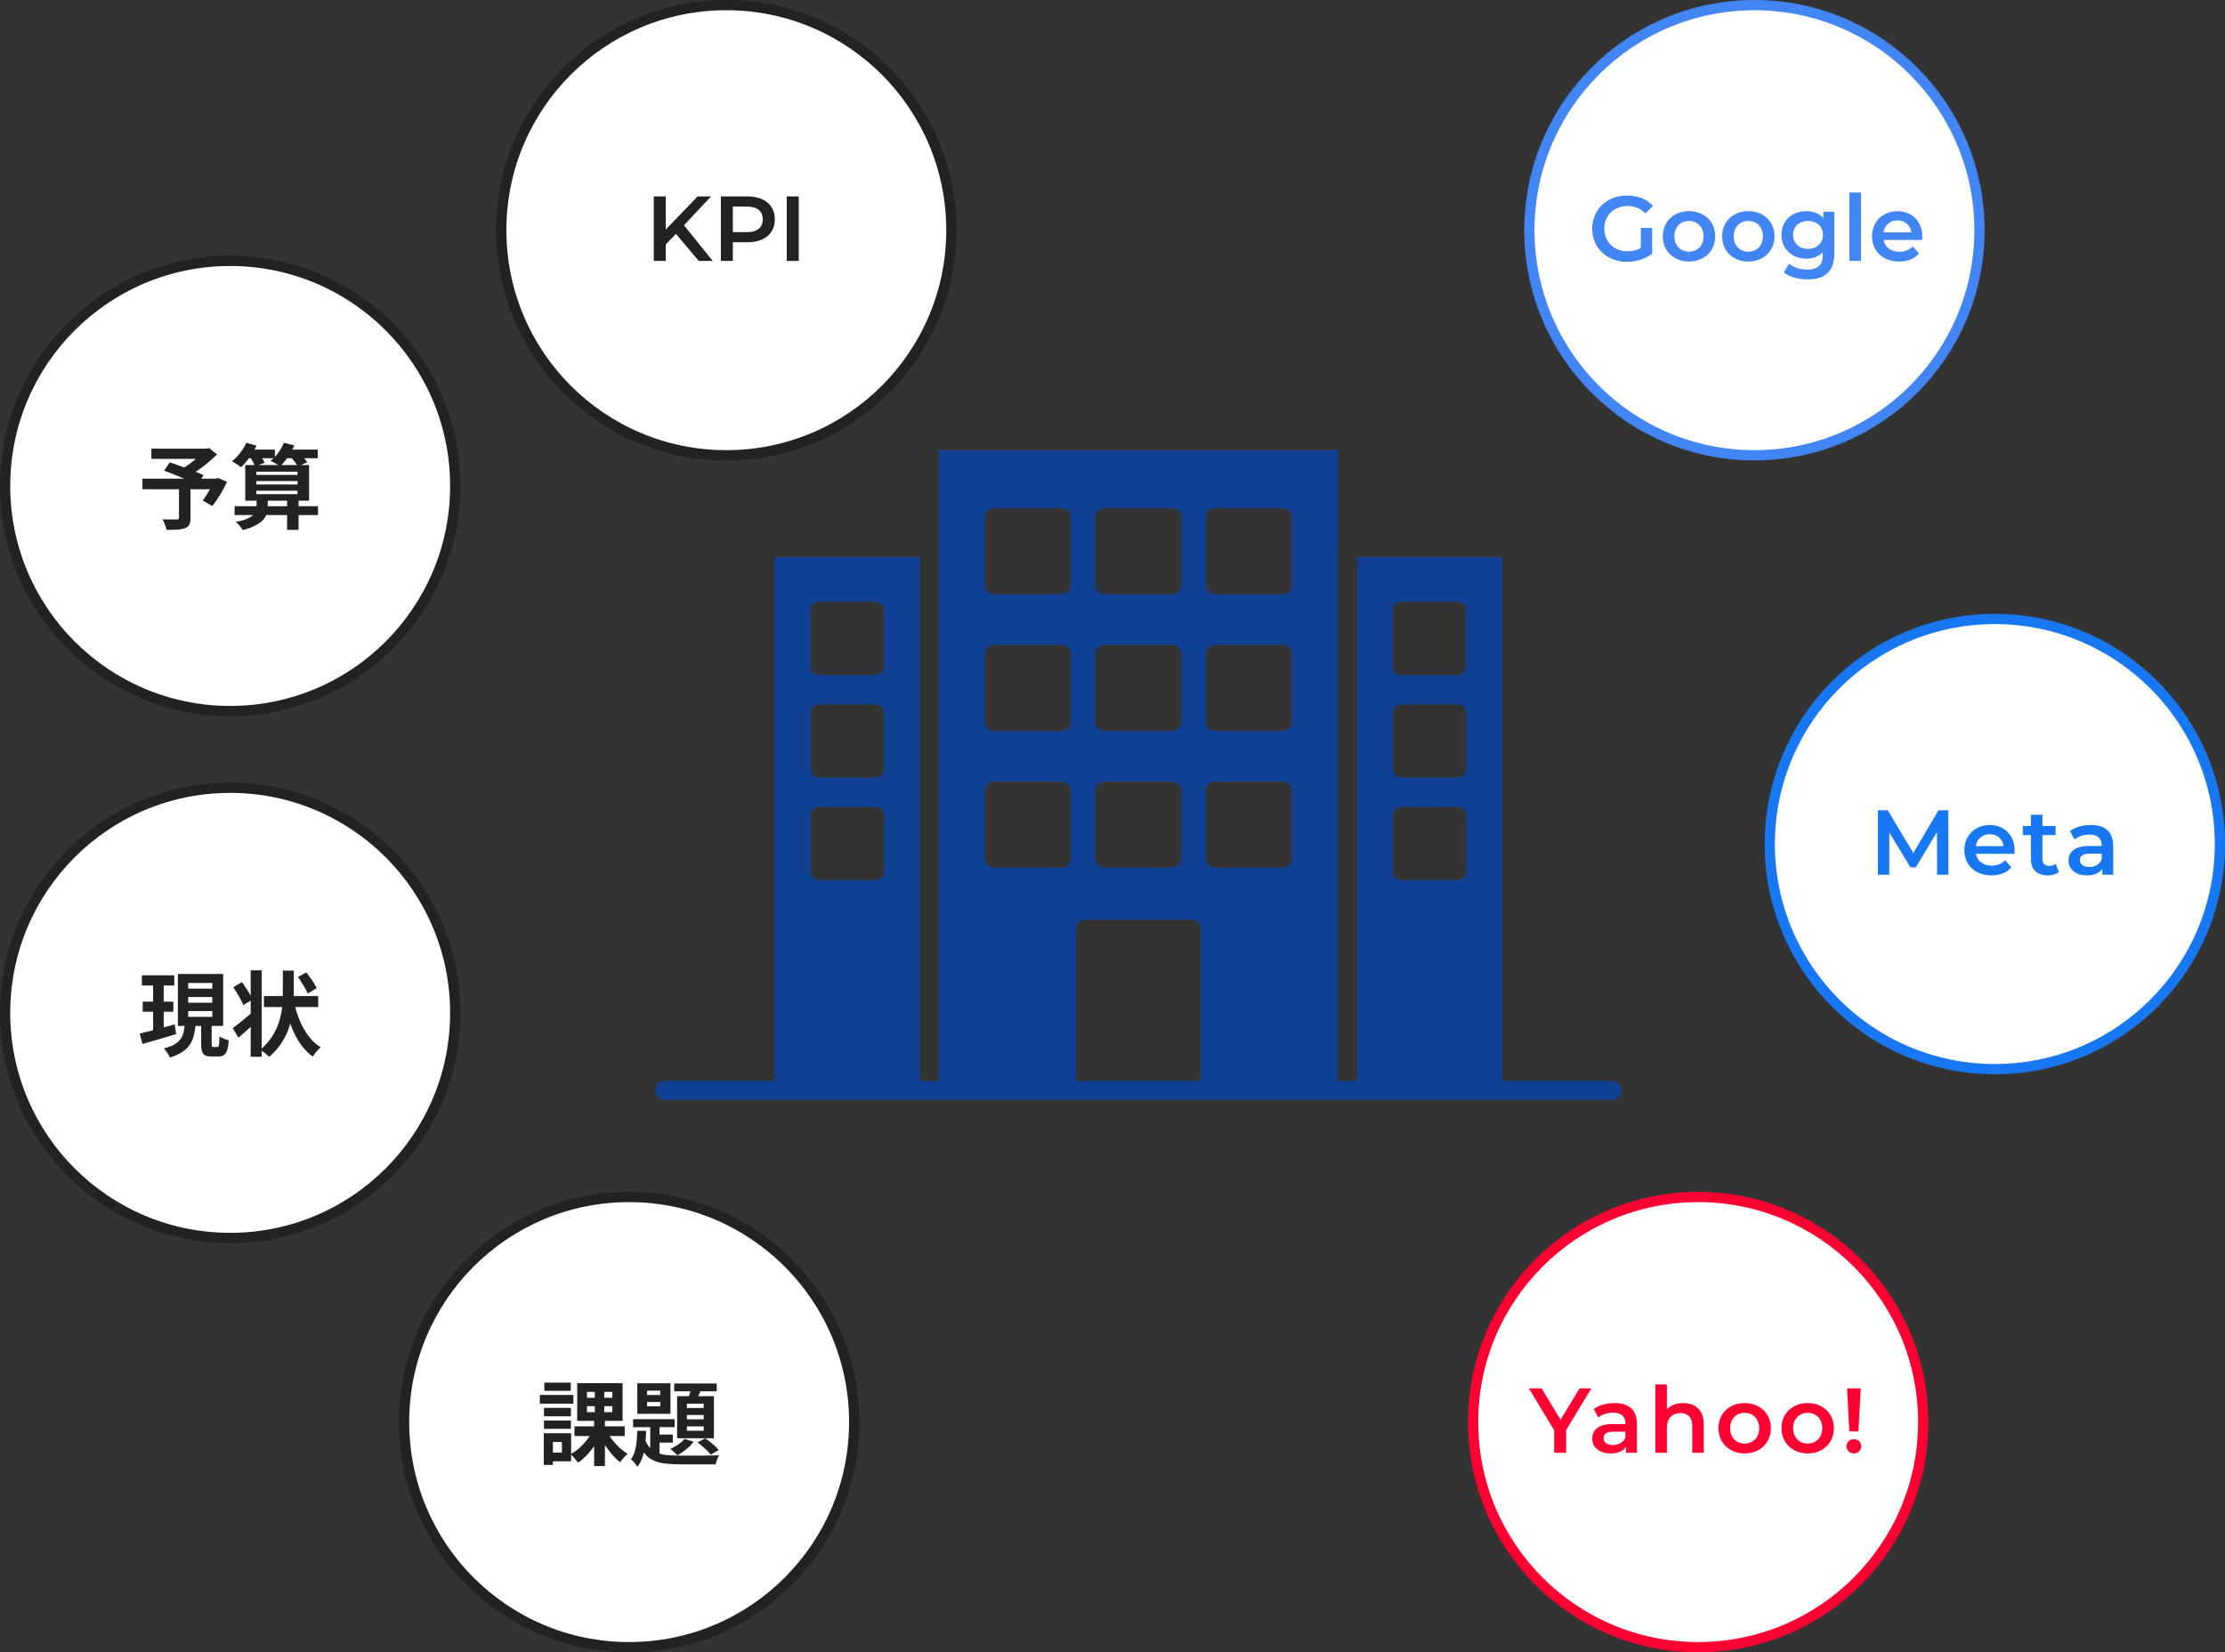 <svg width="435" height="323" viewBox="0 0 435 323" fill="none" xmlns="http://www.w3.org/2000/svg">
<rect x="0" y="0" width="435" height="323" fill="#333333" stroke="none"/>
<circle cx="343" cy="45" r="44" fill="white" stroke="#4285F4" stroke-width="2"/>
<path d="M320.793 48.48V44.556H323.007V49.578C321.693 50.64 319.857 51.18 318.075 51.18C314.169 51.18 311.289 48.462 311.289 44.7C311.289 40.938 314.169 38.22 318.111 38.22C320.217 38.22 321.981 38.922 323.169 40.272L321.693 41.712C320.703 40.722 319.569 40.272 318.219 40.272C315.537 40.272 313.647 42.09 313.647 44.7C313.647 47.256 315.537 49.128 318.201 49.128C319.101 49.128 319.983 48.948 320.793 48.48ZM330.197 51.126C327.245 51.126 325.085 49.074 325.085 46.194C325.085 43.314 327.245 41.28 330.197 41.28C333.185 41.28 335.327 43.314 335.327 46.194C335.327 49.074 333.185 51.126 330.197 51.126ZM330.197 49.2C331.835 49.2 333.059 48.03 333.059 46.194C333.059 44.358 331.835 43.188 330.197 43.188C328.577 43.188 327.353 44.358 327.353 46.194C327.353 48.03 328.577 49.2 330.197 49.2ZM341.799 51.126C338.847 51.126 336.687 49.074 336.687 46.194C336.687 43.314 338.847 41.28 341.799 41.28C344.787 41.28 346.929 43.314 346.929 46.194C346.929 49.074 344.787 51.126 341.799 51.126ZM341.799 49.2C343.437 49.2 344.661 48.03 344.661 46.194C344.661 44.358 343.437 43.188 341.799 43.188C340.179 43.188 338.955 44.358 338.955 46.194C338.955 48.03 340.179 49.2 341.799 49.2ZM356.478 41.388H358.62V49.542C358.62 53.034 356.802 54.618 353.436 54.618C351.636 54.618 349.854 54.15 348.756 53.25L349.764 51.558C350.61 52.26 351.978 52.71 353.31 52.71C355.434 52.71 356.37 51.738 356.37 49.794V49.29C355.578 50.154 354.444 50.568 353.148 50.568C350.394 50.568 348.288 48.696 348.288 45.906C348.288 43.116 350.394 41.28 353.148 41.28C354.498 41.28 355.686 41.712 356.478 42.666V41.388ZM353.49 48.66C355.182 48.66 356.406 47.544 356.406 45.906C356.406 44.286 355.182 43.188 353.49 43.188C351.78 43.188 350.556 44.286 350.556 45.906C350.556 47.544 351.78 48.66 353.49 48.66ZM361.579 51V37.644H363.829V51H361.579ZM375.818 46.248C375.818 46.428 375.8 46.698 375.782 46.914H368.24C368.51 48.318 369.68 49.218 371.354 49.218C372.434 49.218 373.28 48.876 373.964 48.174L375.17 49.56C374.306 50.586 372.956 51.126 371.3 51.126C368.078 51.126 365.99 49.056 365.99 46.194C365.99 43.332 368.096 41.28 370.958 41.28C373.766 41.28 375.818 43.242 375.818 46.248ZM370.958 43.08C369.5 43.08 368.438 44.016 368.222 45.42H373.676C373.496 44.034 372.434 43.08 370.958 43.08Z" fill="#4285F4"/>
<circle cx="45" cy="95" r="44" fill="white" stroke="#222222" stroke-width="2"/>
<path d="M34.992 95.214H37.242V101.262C37.242 101.826 37.164 102.258 37.008 102.558C36.852 102.87 36.558 103.104 36.126 103.26C35.706 103.416 35.202 103.506 34.614 103.53C34.026 103.566 33.342 103.584 32.562 103.584C32.502 103.284 32.394 102.93 32.238 102.522C32.082 102.126 31.926 101.79 31.77 101.514C32.13 101.526 32.502 101.538 32.886 101.55C33.27 101.55 33.612 101.55 33.912 101.55C34.212 101.55 34.422 101.55 34.542 101.55C34.722 101.538 34.842 101.508 34.902 101.46C34.962 101.412 34.992 101.322 34.992 101.19V95.214ZM29.592 87.708H40.644V89.706H29.592V87.708ZM39.834 87.708H40.41L40.896 87.6L42.444 88.824C41.928 89.328 41.358 89.844 40.734 90.372C40.122 90.888 39.486 91.38 38.826 91.848C38.166 92.316 37.512 92.73 36.864 93.09C36.768 92.946 36.636 92.784 36.468 92.604C36.312 92.424 36.15 92.25 35.982 92.082C35.826 91.902 35.682 91.758 35.55 91.65C36.078 91.362 36.618 91.014 37.17 90.606C37.734 90.186 38.25 89.76 38.718 89.328C39.186 88.896 39.558 88.512 39.834 88.176V87.708ZM27.846 93.576H42.552V95.646H27.846V93.576ZM32.094 92.01L33.192 90.372C33.672 90.54 34.212 90.732 34.812 90.948C35.424 91.164 36.036 91.386 36.648 91.614C37.26 91.842 37.842 92.064 38.394 92.28C38.946 92.496 39.414 92.694 39.798 92.874L38.646 94.728C38.286 94.548 37.842 94.344 37.314 94.116C36.786 93.876 36.216 93.636 35.604 93.396C35.004 93.144 34.398 92.898 33.786 92.658C33.186 92.418 32.622 92.202 32.094 92.01ZM41.832 93.576H42.228L42.624 93.432L44.388 94.206C43.992 95.046 43.536 95.892 43.02 96.744C42.516 97.584 42.006 98.31 41.49 98.922L39.636 97.842C39.9 97.506 40.164 97.122 40.428 96.69C40.704 96.246 40.962 95.79 41.202 95.322C41.454 94.842 41.664 94.38 41.832 93.936V93.576ZM45.864 98.958H62.172V100.686H45.864V98.958ZM50.13 94.044V94.71H58.158V94.044H50.13ZM50.13 95.934V96.6H58.158V95.934H50.13ZM50.13 92.208V92.838H58.158V92.208H50.13ZM47.952 90.912H60.426V97.878H47.952V90.912ZM56.124 97.536H58.374V103.584H56.124V97.536ZM48.06 87.888H53.748V89.58H48.06V87.888ZM55.224 87.888H62.118V89.58H55.224V87.888ZM48.15 86.556L50.148 87.114C49.788 87.918 49.326 88.698 48.762 89.454C48.21 90.21 47.658 90.84 47.106 91.344C46.986 91.224 46.818 91.092 46.602 90.948C46.386 90.792 46.164 90.648 45.936 90.516C45.72 90.372 45.528 90.252 45.36 90.156C45.924 89.724 46.452 89.19 46.944 88.554C47.448 87.906 47.85 87.24 48.15 86.556ZM55.476 86.556L57.528 87.06C57.216 87.852 56.808 88.608 56.304 89.328C55.8 90.048 55.29 90.648 54.774 91.128C54.63 91.02 54.438 90.9 54.198 90.768C53.97 90.636 53.736 90.51 53.496 90.39C53.268 90.27 53.064 90.174 52.884 90.102C53.436 89.682 53.94 89.154 54.396 88.518C54.864 87.882 55.224 87.228 55.476 86.556ZM48.798 89.202L50.562 88.608C50.79 88.884 51.018 89.202 51.246 89.562C51.474 89.91 51.636 90.216 51.732 90.48L49.86 91.146C49.776 90.882 49.626 90.57 49.41 90.21C49.206 89.838 49.002 89.502 48.798 89.202ZM56.718 89.184L58.446 88.464C58.722 88.74 59.016 89.058 59.328 89.418C59.64 89.778 59.88 90.096 60.048 90.372L58.212 91.182C58.08 90.906 57.864 90.582 57.564 90.21C57.276 89.826 56.994 89.484 56.718 89.184ZM50.166 97.518H52.344V99.264C52.344 99.684 52.272 100.104 52.128 100.524C51.984 100.932 51.732 101.322 51.372 101.694C51.024 102.066 50.532 102.414 49.896 102.738C49.26 103.074 48.444 103.368 47.448 103.62C47.316 103.392 47.118 103.116 46.854 102.792C46.59 102.48 46.338 102.228 46.098 102.036C46.974 101.868 47.676 101.676 48.204 101.46C48.744 101.232 49.152 100.992 49.428 100.74C49.716 100.476 49.908 100.218 50.004 99.966C50.112 99.702 50.166 99.45 50.166 99.21V97.518Z" fill="#222222"/>
<circle cx="142" cy="45" r="44" fill="white" stroke="#222222" stroke-width="2"/>
<path d="M136.603 51L132.157 45.726L130.159 47.778V51H127.819V38.4H130.159V44.862L136.387 38.4H139.015L133.723 44.034L139.339 51H136.603ZM146.116 38.4C149.428 38.4 151.48 40.092 151.48 42.882C151.48 45.654 149.428 47.364 146.116 47.364H143.272V51H140.932V38.4H146.116ZM146.008 45.384C148.06 45.384 149.122 44.466 149.122 42.882C149.122 41.298 148.06 40.38 146.008 40.38H143.272V45.384H146.008ZM153.817 51V38.4H156.157V51H153.817Z" fill="#222222"/>
<circle cx="45" cy="198" r="44" fill="white" stroke="#222222" stroke-width="2"/>
<path d="M27.738 190.654H34.074V192.652H27.738V190.654ZM27.9 195.802H33.894V197.782H27.9V195.802ZM27.306 202.048C27.894 201.904 28.56 201.742 29.304 201.562C30.06 201.37 30.852 201.16 31.68 200.932C32.508 200.704 33.336 200.476 34.164 200.248L34.434 202.156C33.306 202.492 32.16 202.834 30.996 203.182C29.832 203.518 28.788 203.818 27.864 204.082L27.306 202.048ZM36.792 194.902V196.018H41.508V194.902H36.792ZM36.792 197.656V198.772H41.508V197.656H36.792ZM36.792 192.148V193.264H41.508V192.148H36.792ZM34.776 190.402H43.632V200.554H34.776V190.402ZM39.33 199.744H41.382V204.082C41.382 204.346 41.4 204.514 41.436 204.586C41.484 204.646 41.586 204.676 41.742 204.676C41.778 204.676 41.844 204.676 41.94 204.676C42.048 204.676 42.156 204.676 42.264 204.676C42.372 204.676 42.444 204.676 42.48 204.676C42.588 204.676 42.666 204.628 42.714 204.532C42.774 204.436 42.816 204.238 42.84 203.938C42.876 203.626 42.9 203.176 42.912 202.588C43.056 202.696 43.23 202.804 43.434 202.912C43.65 203.008 43.872 203.098 44.1 203.182C44.34 203.254 44.55 203.32 44.73 203.38C44.67 204.196 44.562 204.832 44.406 205.288C44.262 205.744 44.052 206.062 43.776 206.242C43.512 206.434 43.164 206.53 42.732 206.53C42.648 206.53 42.54 206.53 42.408 206.53C42.288 206.53 42.162 206.53 42.03 206.53C41.898 206.53 41.772 206.53 41.652 206.53C41.532 206.53 41.43 206.53 41.346 206.53C40.794 206.53 40.374 206.452 40.086 206.296C39.798 206.14 39.6 205.882 39.492 205.522C39.384 205.174 39.33 204.7 39.33 204.1V199.744ZM36.126 200.266H38.25C38.178 201.046 38.058 201.766 37.89 202.426C37.734 203.074 37.476 203.668 37.116 204.208C36.756 204.748 36.258 205.228 35.622 205.648C34.998 206.068 34.194 206.428 33.21 206.728C33.138 206.548 33.036 206.344 32.904 206.116C32.772 205.9 32.628 205.684 32.472 205.468C32.316 205.264 32.166 205.09 32.022 204.946C32.862 204.742 33.546 204.49 34.074 204.19C34.602 203.878 35.004 203.53 35.28 203.146C35.556 202.75 35.754 202.318 35.874 201.85C35.994 201.37 36.078 200.842 36.126 200.266ZM29.934 191.446H32.004V202.012L29.934 202.336V191.446ZM51.606 194.722H62.208V196.864H51.606V194.722ZM57.438 195.748C57.714 197.02 58.086 198.238 58.554 199.402C59.034 200.554 59.616 201.592 60.3 202.516C60.996 203.428 61.8 204.172 62.712 204.748C62.544 204.88 62.358 205.048 62.154 205.252C61.962 205.468 61.776 205.69 61.596 205.918C61.416 206.146 61.266 206.356 61.146 206.548C60.174 205.84 59.334 204.964 58.626 203.92C57.93 202.876 57.336 201.694 56.844 200.374C56.364 199.042 55.962 197.626 55.638 196.126L57.438 195.748ZM58.248 190.996L59.886 190.096C60.138 190.408 60.396 190.75 60.66 191.122C60.924 191.482 61.164 191.842 61.38 192.202C61.608 192.562 61.788 192.88 61.92 193.156L60.174 194.218C60.054 193.93 59.886 193.6 59.67 193.228C59.454 192.856 59.226 192.478 58.986 192.094C58.746 191.698 58.5 191.332 58.248 190.996ZM55.296 189.736H57.438V194.344C57.438 195.316 57.378 196.336 57.258 197.404C57.138 198.46 56.916 199.528 56.592 200.608C56.268 201.676 55.782 202.72 55.134 203.74C54.498 204.748 53.664 205.702 52.632 206.602C52.428 206.374 52.158 206.134 51.822 205.882C51.486 205.63 51.174 205.408 50.886 205.216C51.87 204.376 52.656 203.488 53.244 202.552C53.832 201.616 54.27 200.674 54.558 199.726C54.858 198.778 55.056 197.848 55.152 196.936C55.248 196.024 55.296 195.16 55.296 194.344V189.736ZM49.014 189.682H51.156V206.584H49.014V189.682ZM45.612 192.976L47.304 191.986C47.556 192.334 47.814 192.712 48.078 193.12C48.354 193.528 48.606 193.93 48.834 194.326C49.074 194.71 49.254 195.064 49.374 195.388L47.556 196.486C47.448 196.174 47.286 195.814 47.07 195.406C46.854 194.998 46.614 194.584 46.35 194.164C46.098 193.732 45.852 193.336 45.612 192.976ZM45.504 200.986C45.996 200.626 46.596 200.158 47.304 199.582C48.024 199.006 48.744 198.412 49.464 197.8L50.31 199.528C49.71 200.092 49.086 200.668 48.438 201.256C47.802 201.832 47.19 202.36 46.602 202.84L45.504 200.986Z" fill="#222222"/>
<circle cx="123" cy="278" r="44" fill="white" stroke="#222222" stroke-width="2"/>
<path d="M112.308 278.826H122.136V280.716H112.308V278.826ZM118.698 279.942C118.986 280.482 119.346 281.022 119.778 281.562C120.21 282.102 120.678 282.606 121.182 283.074C121.698 283.53 122.202 283.914 122.694 284.226C122.55 284.346 122.382 284.502 122.19 284.694C121.998 284.886 121.818 285.084 121.65 285.288C121.482 285.492 121.344 285.678 121.236 285.846C120.72 285.45 120.21 284.964 119.706 284.388C119.202 283.812 118.728 283.188 118.284 282.516C117.852 281.844 117.48 281.178 117.168 280.518L118.698 279.942ZM114.756 274.884V276.054H119.724V274.884H114.756ZM114.756 272.094V273.246H119.724V272.094H114.756ZM112.848 270.384H121.722V277.764H112.848V270.384ZM115.8 279.816L117.42 280.356C117.096 281.1 116.706 281.826 116.25 282.534C115.794 283.23 115.29 283.872 114.738 284.46C114.186 285.048 113.604 285.54 112.992 285.936C112.884 285.768 112.746 285.576 112.578 285.36C112.41 285.156 112.236 284.958 112.056 284.766C111.876 284.562 111.708 284.394 111.552 284.262C112.128 283.962 112.686 283.578 113.226 283.11C113.766 282.63 114.258 282.108 114.702 281.544C115.146 280.968 115.512 280.392 115.8 279.816ZM116.286 271.248H118.14V276.954H118.266V286.602H116.16V276.954H116.286V271.248ZM106.35 275.226H111.624V276.864H106.35V275.226ZM106.422 270.276H111.588V271.896H106.422V270.276ZM106.35 277.692H111.624V279.312H106.35V277.692ZM105.54 272.688H112.092V274.398H105.54V272.688ZM107.286 280.176H111.66V285.666H107.286V283.956H109.86V281.886H107.286V280.176ZM106.314 280.176H108.096V286.368H106.314V280.176ZM126.51 274.074V274.92H129.084V274.074H126.51ZM126.51 271.86V272.706H129.084V271.86H126.51ZM124.602 270.402H131.082V276.378H124.602V270.402ZM123.774 277.422H131.892V278.988H123.774V277.422ZM131.82 270.456H140.118V271.986H131.82V270.456ZM127.122 277.908H128.94V285.144L127.122 284.118V277.908ZM128.076 280.446H131.55V282.012H128.076V280.446ZM135.294 270.834L137.256 271.248C137.028 271.752 136.8 272.262 136.572 272.778C136.356 273.282 136.158 273.708 135.978 274.056L134.43 273.642C134.586 273.246 134.748 272.784 134.916 272.256C135.084 271.728 135.21 271.254 135.294 270.834ZM134.286 276.612V277.458H137.58V276.612H134.286ZM134.286 278.844V279.69H137.58V278.844H134.286ZM134.286 274.398V275.244H137.58V274.398H134.286ZM132.378 272.94H139.578V281.166H132.378V272.94ZM133.836 281.292L135.6 281.85C135.228 282.354 134.748 282.846 134.16 283.326C133.584 283.794 133.014 284.184 132.45 284.496C132.342 284.388 132.204 284.256 132.036 284.1C131.868 283.932 131.694 283.77 131.514 283.614C131.346 283.458 131.19 283.332 131.046 283.236C131.586 283.008 132.108 282.72 132.612 282.372C133.116 282.024 133.524 281.664 133.836 281.292ZM124.584 279.708H126.33C126.294 280.62 126.228 281.514 126.132 282.39C126.036 283.254 125.868 284.058 125.628 284.802C125.4 285.534 125.058 286.176 124.602 286.728C124.47 286.5 124.278 286.236 124.026 285.936C123.786 285.636 123.558 285.408 123.342 285.252C123.678 284.832 123.93 284.328 124.098 283.74C124.278 283.152 124.398 282.516 124.458 281.832C124.53 281.136 124.572 280.428 124.584 279.708ZM126.024 281.202C126.288 281.958 126.624 282.558 127.032 283.002C127.44 283.446 127.926 283.782 128.49 284.01C129.066 284.238 129.726 284.388 130.47 284.46C131.214 284.52 132.042 284.55 132.954 284.55C133.206 284.55 133.578 284.55 134.07 284.55C134.562 284.55 135.12 284.55 135.744 284.55C136.368 284.55 136.998 284.55 137.634 284.55C138.27 284.538 138.852 284.526 139.38 284.514C139.908 284.502 140.322 284.496 140.622 284.496C140.478 284.688 140.334 284.964 140.19 285.324C140.058 285.684 139.968 285.996 139.92 286.26H138.534H132.954C131.85 286.26 130.86 286.206 129.984 286.098C129.108 285.99 128.334 285.774 127.662 285.45C127.002 285.138 126.432 284.67 125.952 284.046C125.472 283.422 125.07 282.606 124.746 281.598L126.024 281.202ZM136.374 281.958L137.868 281.184C138.192 281.388 138.522 281.628 138.858 281.904C139.194 282.168 139.506 282.438 139.794 282.714C140.094 282.978 140.334 283.224 140.514 283.452L138.966 284.37C138.774 284.13 138.534 283.866 138.246 283.578C137.958 283.29 137.646 283.002 137.31 282.714C136.986 282.426 136.674 282.174 136.374 281.958Z" fill="#222222"/>
<circle cx="390" cy="165" r="44" fill="white" stroke="#1877F2" stroke-width="2"/>
<path d="M380.924 171H378.71L378.692 162.648L374.552 169.56H373.508L369.368 162.756V171H367.136V158.4H369.062L374.066 166.752L378.98 158.4H380.906L380.924 171ZM393.868 166.248C393.868 166.428 393.85 166.698 393.832 166.914H386.29C386.56 168.318 387.73 169.218 389.404 169.218C390.484 169.218 391.33 168.876 392.014 168.174L393.22 169.56C392.356 170.586 391.006 171.126 389.35 171.126C386.128 171.126 384.04 169.056 384.04 166.194C384.04 163.332 386.146 161.28 389.008 161.28C391.816 161.28 393.868 163.242 393.868 166.248ZM389.008 163.08C387.55 163.08 386.488 164.016 386.272 165.42H391.726C391.546 164.034 390.484 163.08 389.008 163.08ZM401.897 168.876L402.527 170.478C401.987 170.91 401.177 171.126 400.367 171.126C398.261 171.126 397.055 170.01 397.055 167.886V163.26H395.471V161.46H397.055V159.264H399.305V161.46H401.879V163.26H399.305V167.832C399.305 168.768 399.773 169.272 400.637 169.272C401.105 169.272 401.555 169.146 401.897 168.876ZM408.77 161.28C411.542 161.28 413.144 162.594 413.144 165.366V171H411.02V169.83C410.48 170.658 409.436 171.126 407.996 171.126C405.8 171.126 404.414 169.92 404.414 168.246C404.414 166.644 405.494 165.384 408.41 165.384H410.894V165.24C410.894 163.926 410.102 163.152 408.5 163.152C407.42 163.152 406.304 163.512 405.584 164.106L404.702 162.468C405.728 161.676 407.222 161.28 408.77 161.28ZM408.464 169.488C409.562 169.488 410.516 168.984 410.894 167.994V166.878H408.572C407.042 166.878 406.628 167.454 406.628 168.156C406.628 168.966 407.312 169.488 408.464 169.488Z" fill="#1877F2"/>
<circle cx="332" cy="278" r="44" fill="white" stroke="#FF0033" stroke-width="2"/>
<path d="M311.12 271.4L306.188 279.554V284H303.848V279.59L298.898 271.4H301.4L305.09 277.538L308.816 271.4H311.12ZM315.651 274.28C318.423 274.28 320.025 275.594 320.025 278.366V284H317.901V282.83C317.361 283.658 316.317 284.126 314.877 284.126C312.681 284.126 311.295 282.92 311.295 281.246C311.295 279.644 312.375 278.384 315.291 278.384H317.775V278.24C317.775 276.926 316.983 276.152 315.381 276.152C314.301 276.152 313.185 276.512 312.465 277.106L311.583 275.468C312.609 274.676 314.103 274.28 315.651 274.28ZM315.345 282.488C316.443 282.488 317.397 281.984 317.775 280.994V279.878H315.453C313.923 279.878 313.509 280.454 313.509 281.156C313.509 281.966 314.193 282.488 315.345 282.488ZM329.087 274.28C331.391 274.28 333.101 275.594 333.101 278.492V284H330.851V278.78C330.851 277.07 330.005 276.242 328.565 276.242C326.963 276.242 325.883 277.214 325.883 279.14V284H323.633V270.644H325.883V275.504C326.621 274.712 327.755 274.28 329.087 274.28ZM341.083 284.126C338.131 284.126 335.971 282.074 335.971 279.194C335.971 276.314 338.131 274.28 341.083 274.28C344.071 274.28 346.213 276.314 346.213 279.194C346.213 282.074 344.071 284.126 341.083 284.126ZM341.083 282.2C342.721 282.2 343.945 281.03 343.945 279.194C343.945 277.358 342.721 276.188 341.083 276.188C339.463 276.188 338.239 277.358 338.239 279.194C338.239 281.03 339.463 282.2 341.083 282.2ZM353.404 284.126C350.452 284.126 348.292 282.074 348.292 279.194C348.292 276.314 350.452 274.28 353.404 274.28C356.392 274.28 358.534 276.314 358.534 279.194C358.534 282.074 356.392 284.126 353.404 284.126ZM353.404 282.2C355.042 282.2 356.266 281.03 356.266 279.194C356.266 277.358 355.042 276.188 353.404 276.188C351.784 276.188 350.56 277.358 350.56 279.194C350.56 281.03 351.784 282.2 353.404 282.2ZM361.55 279.824L361.118 271.4H363.782L363.332 279.824H361.55ZM362.45 284.126C361.604 284.126 360.992 283.496 360.992 282.722C360.992 281.948 361.604 281.336 362.45 281.336C363.278 281.336 363.872 281.948 363.872 282.722C363.872 283.496 363.278 284.126 362.45 284.126Z" fill="#FF0033"/>
<g clip-path="url(#clip0_384_94)">
<path d="M315.199 211.33H293.704V108.92H265.346V211.33H261.584V107.085C261.584 106.884 261.617 106.692 261.676 106.512V88H183.518V211.33H179.848V108.92H151.397V211.33H129.904C128.89 211.33 128.068 212.152 128.068 213.166C128.068 214.179 128.89 215.001 129.904 215.001H315.199C316.212 215.001 317.034 214.179 317.034 213.166C317.034 212.152 316.212 211.33 315.199 211.33ZM272.345 170.442V159.34C272.345 158.453 273.064 157.734 273.951 157.734H285.052C285.939 157.734 286.658 158.453 286.658 159.34V170.442C286.658 171.329 285.939 172.048 285.052 172.048H273.951C273.064 172.048 272.345 171.329 272.345 170.442ZM286.658 150.404C286.658 151.291 285.939 152.01 285.052 152.01H273.951C273.064 152.01 272.345 151.291 272.345 150.404V139.303C272.345 138.416 273.064 137.697 273.951 137.697H285.052C285.939 137.697 286.658 138.416 286.658 139.303V150.404ZM272.299 119.265C272.299 118.378 273.018 117.659 273.905 117.659H285.007C285.894 117.659 286.613 118.378 286.613 119.265V130.367C286.613 131.253 285.894 131.973 285.007 131.973H273.905C273.018 131.973 272.299 131.253 272.299 130.367V119.265ZM158.513 170.442V159.34C158.513 158.453 159.232 157.734 160.119 157.734H171.221C172.107 157.734 172.826 158.453 172.826 159.34V170.442C172.826 171.329 172.107 172.048 171.221 172.048H160.119C159.232 172.048 158.513 171.329 158.513 170.442ZM172.826 150.404C172.826 151.291 172.107 152.01 171.22 152.01H160.118C159.231 152.01 158.512 151.291 158.512 150.404V139.303C158.512 138.416 159.231 137.697 160.118 137.697H171.22C172.107 137.697 172.826 138.416 172.826 139.303V150.404ZM158.466 119.265C158.466 118.378 159.186 117.659 160.072 117.659H171.174C172.061 117.659 172.78 118.378 172.78 119.265V130.367C172.78 131.253 172.061 131.973 171.174 131.973H160.072C159.186 131.973 158.466 131.253 158.466 130.367V119.265ZM235.747 101.173C235.747 100.159 236.569 99.338 237.583 99.338H250.741C251.754 99.338 252.576 100.159 252.576 101.173V114.331C252.576 115.344 251.754 116.166 250.741 116.166H237.583C236.569 116.166 235.747 115.344 235.747 114.331V101.173ZM235.747 127.905C235.747 126.892 236.569 126.07 237.583 126.07H250.741C251.754 126.07 252.576 126.892 252.576 127.905V141.063C252.576 142.077 251.754 142.899 250.741 142.899H237.583C236.569 142.899 235.747 142.077 235.747 141.063V127.905ZM235.747 154.637C235.747 153.624 236.569 152.802 237.583 152.802H250.741C251.754 152.802 252.576 153.624 252.576 154.637V167.795C252.576 168.809 251.754 169.63 250.741 169.63H237.583C236.569 169.63 235.747 168.809 235.747 167.795V154.637ZM214.136 101.173C214.136 100.159 214.958 99.338 215.972 99.338H229.13C230.143 99.338 230.965 100.159 230.965 101.173V114.331C230.965 115.344 230.143 116.166 229.13 116.166H215.972C214.958 116.166 214.136 115.344 214.136 114.331V101.173ZM214.136 127.905C214.136 126.892 214.958 126.07 215.972 126.07H229.13C230.143 126.07 230.965 126.892 230.965 127.905V141.063C230.965 142.077 230.143 142.899 229.13 142.899H215.972C214.958 142.899 214.136 142.077 214.136 141.063V127.905ZM214.136 154.637C214.136 153.624 214.958 152.802 215.972 152.802H229.13C230.143 152.802 230.965 153.624 230.965 154.637V167.795C230.965 168.809 230.143 169.63 229.13 169.63H215.972C214.958 169.63 214.136 168.809 214.136 167.795V154.637ZM192.527 101.173C192.527 100.159 193.348 99.338 194.362 99.338H207.52C208.533 99.338 209.355 100.159 209.355 101.173V114.331C209.355 115.344 208.533 116.166 207.52 116.166H194.362C193.348 116.166 192.527 115.344 192.527 114.331V101.173ZM192.527 127.905C192.527 126.892 193.348 126.07 194.362 126.07H207.52C208.533 126.07 209.355 126.892 209.355 127.905V141.063C209.355 142.077 208.533 142.899 207.52 142.899H194.362C193.348 142.899 192.527 142.077 192.527 141.063V127.905ZM192.527 154.637C192.527 153.624 193.348 152.802 194.362 152.802H207.52C208.533 152.802 209.355 153.624 209.355 154.637V167.795C209.355 168.809 208.533 169.63 207.52 169.63H194.362C193.348 169.63 192.527 168.809 192.527 167.795V154.637ZM210.395 211.33V181.6C210.395 180.587 211.217 179.765 212.23 179.765H232.872C233.886 179.765 234.708 180.587 234.708 181.6V211.33H210.395Z" fill="#104094"/>
</g>
<defs>
<clipPath id="clip0_384_94">
<rect width="203.102" height="127" fill="white" transform="translate(121 88)"/>
</clipPath>
</defs>
</svg>
